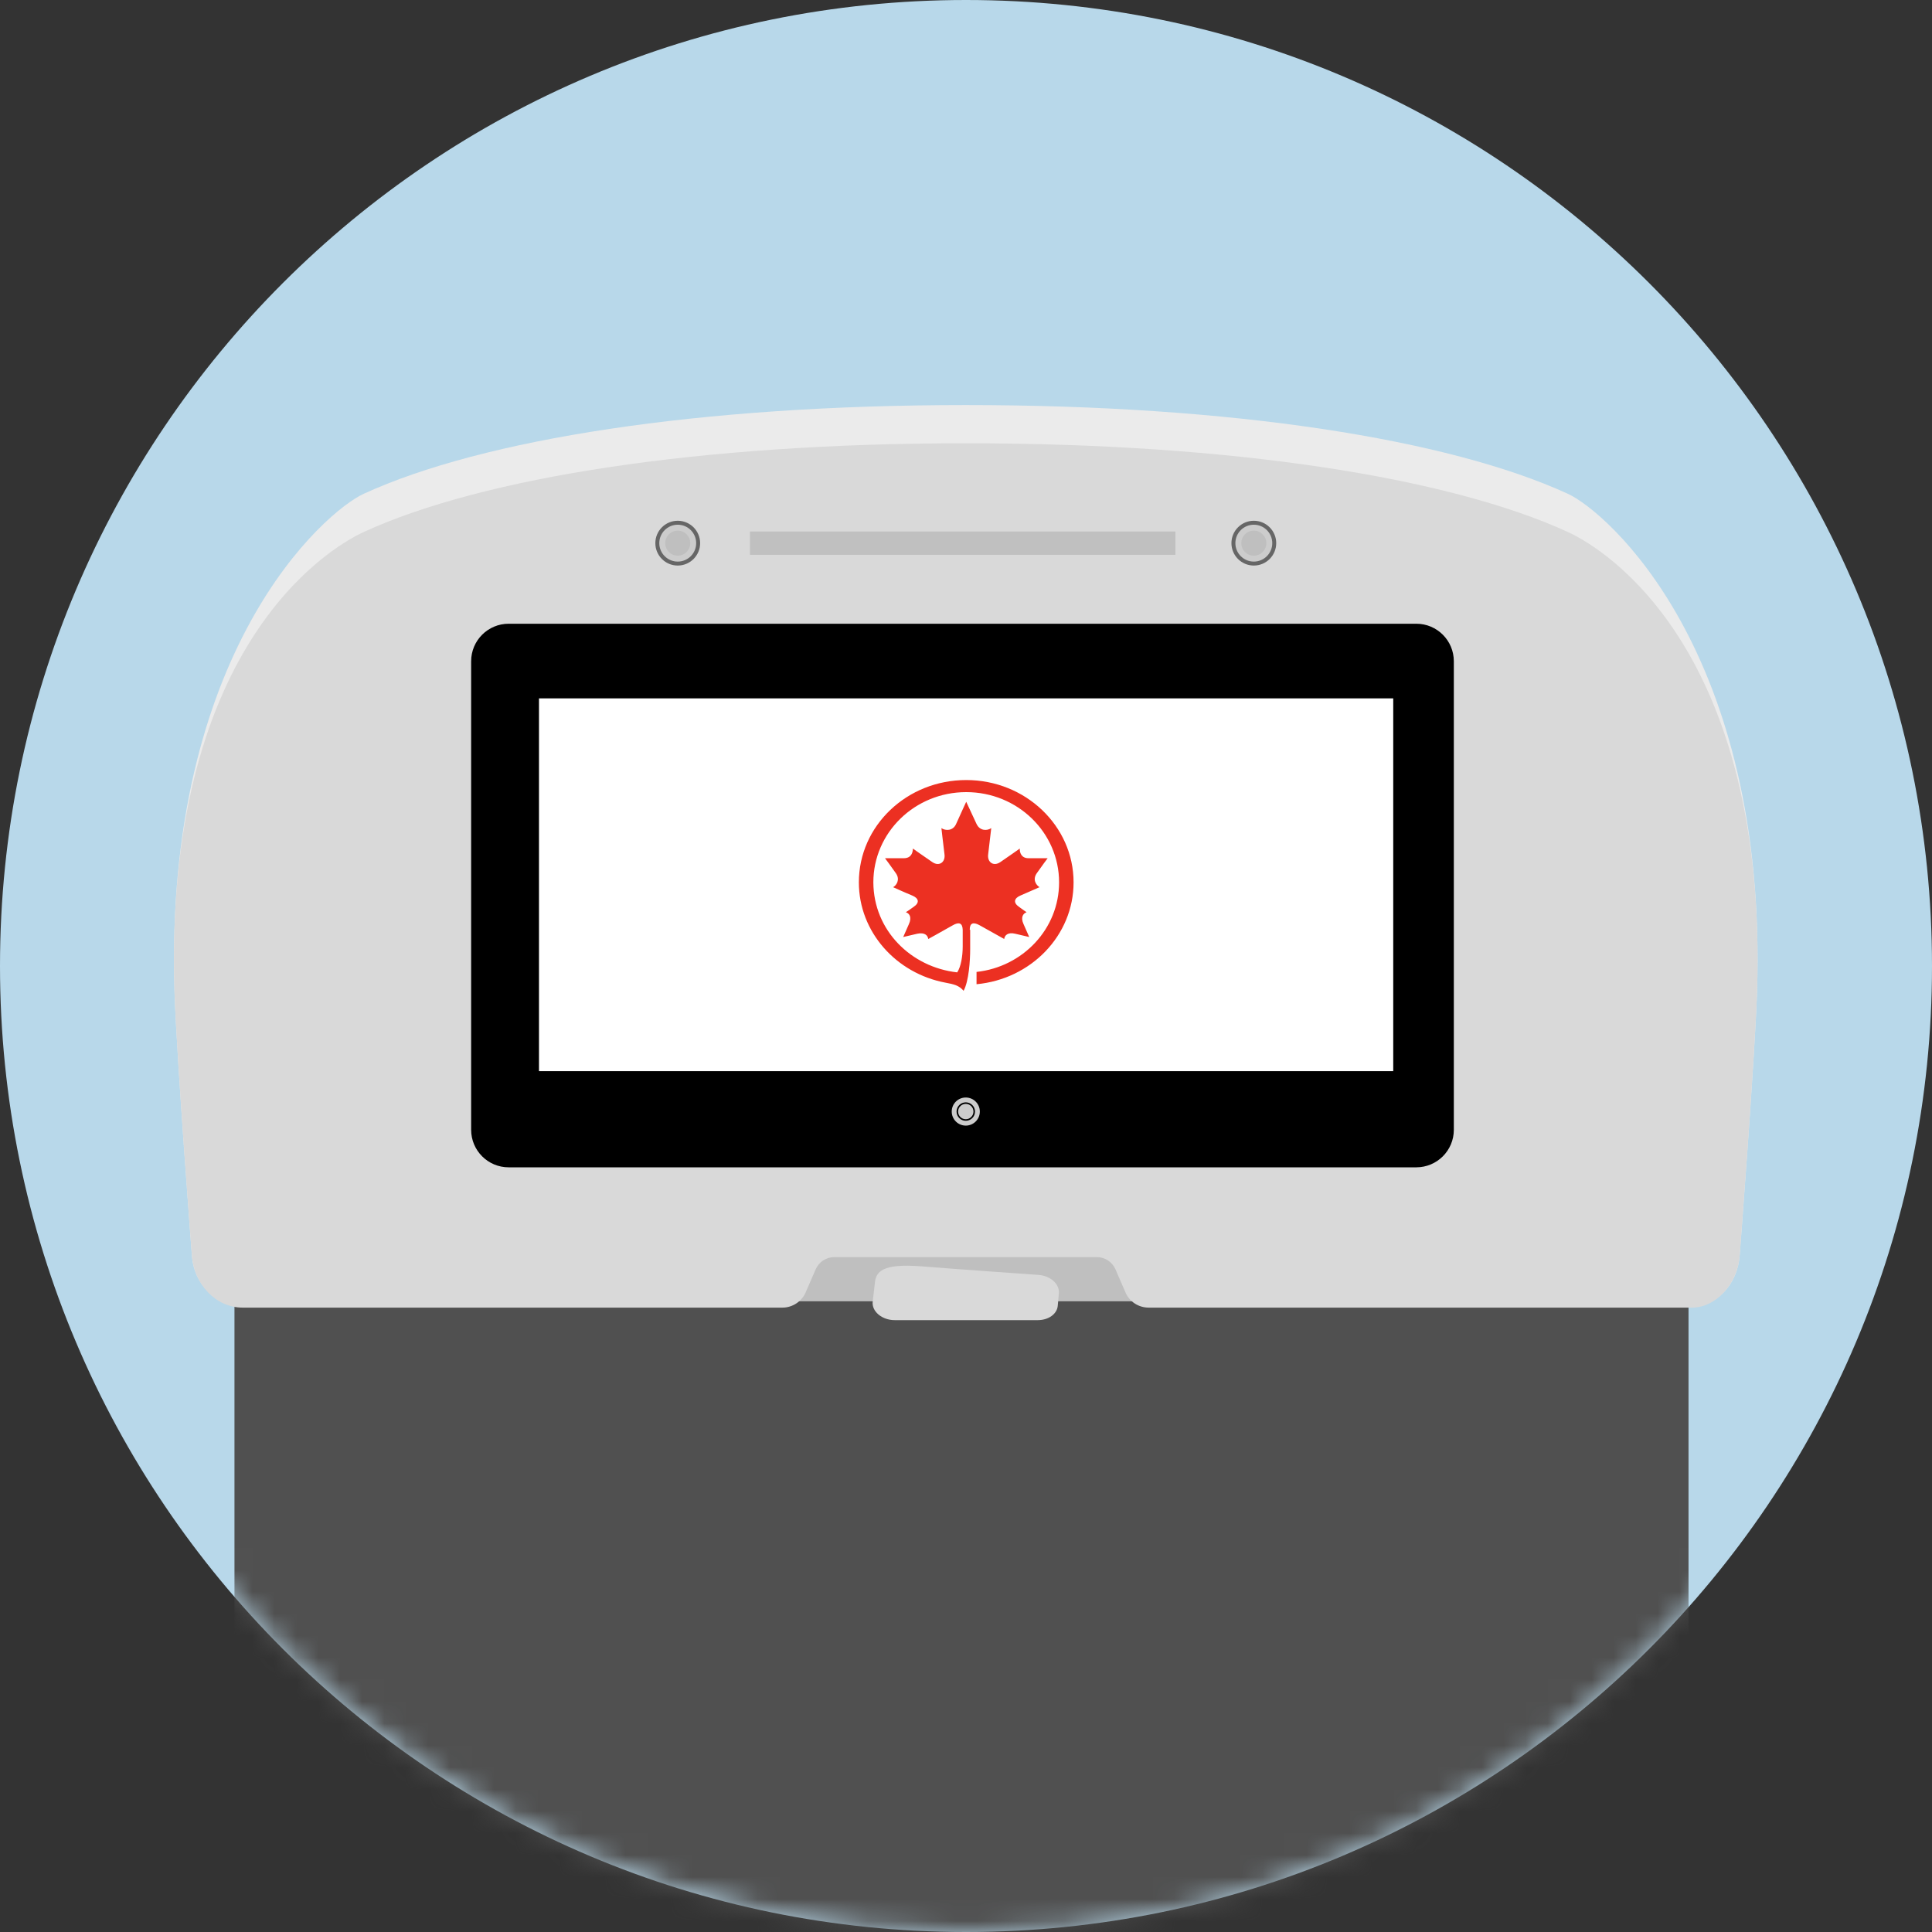 <svg width="88" height="88" viewBox="0 0 88 88" fill="none" xmlns="http://www.w3.org/2000/svg">
<rect x="0" y="0" width="88" height="88" fill="#333333" stroke="none"/>
<g clip-path="url(#clip0_7484_255)">
<path d="M44 88C68.3 88 88 68.3 88 44C88 19.7 68.3 0 44 0C19.7 0 0 19.7 0 44C0 68.3 19.7 88 44 88Z" fill="#B8D8EA"/>
<mask id="mask0_7484_255" style="mask-type:luminance" maskUnits="userSpaceOnUse" x="0" y="0" width="88" height="88">
<path d="M44 88C68.3 88 88 68.3 88 44C88 19.7 68.3 0 44 0C19.7 0 0 19.7 0 44C0 68.3 19.7 88 44 88Z" fill="white"/>
</mask>
<g mask="url(#mask0_7484_255)">
<path d="M76.91 58.58H10.68V97.71H76.91V58.58Z" fill="#505050"/>
<path d="M11.23 59.26C9.83 59.56 8.83 58.49 8.74 57.18C8.74 57.18 8.05 48.21 7.95 45.21C7.44 29.63 14.83 23.28 16.57 22.49C22 20 31.85 18.45 43.99 18.45C56.13 18.45 65.98 20 71.41 22.49C73.15 23.28 80.54 29.64 80.03 45.21C79.93 48.21 79.24 57.18 79.24 57.18C79.15 58.49 78.15 59.56 77.25 59.26H11.23Z" fill="#EBEBEB"/>
<path d="M52.3 55.82H35.69V59.26H52.3V55.82Z" fill="#BFBFBF"/>
<path d="M33.88 59.56H11.05C9.83 59.56 8.83 58.49 8.74 57.18C8.74 57.18 8.05 48.21 7.95 45.21C7.44 29.63 14.83 25.03 16.57 24.23C22 21.74 31.85 20.19 43.99 20.19C56.13 20.19 65.98 21.74 71.41 24.23C73.15 25.02 80.54 29.63 80.03 45.21C79.93 48.21 79.24 57.18 79.24 57.18C79.15 58.49 78.15 59.56 77.07 59.56H54.09H52.32C51.86 59.56 51.44 59.29 51.26 58.86L50.81 57.82C50.66 57.48 50.33 57.26 49.96 57.26H43.98H38C37.63 57.26 37.3 57.48 37.15 57.82L36.7 58.86C36.52 59.28 36.1 59.56 35.64 59.56H33.87H33.88Z" fill="#D9D9D9"/>
<path d="M43.84 28.41H64.51C65.46 28.41 66.22 29.18 66.22 30.12V51.46C66.22 52.41 65.45 53.17 64.51 53.17H43.84H23.17C22.22 53.17 21.46 52.4 21.46 51.46V30.12C21.46 29.17 22.23 28.41 23.17 28.41H43.84Z" fill="black"/>
<path d="M63.46 31.81H24.55V48.79H63.46V31.81Z" fill="white"/>
<path d="M43.99 51.27C44.343 51.27 44.63 50.983 44.63 50.63C44.63 50.276 44.343 49.99 43.99 49.99C43.636 49.99 43.35 50.276 43.35 50.63C43.35 50.983 43.636 51.27 43.99 51.27Z" fill="#CCCCCC"/>
<path d="M43.99 51.05C44.222 51.05 44.41 50.862 44.41 50.63C44.41 50.398 44.222 50.21 43.99 50.21C43.758 50.21 43.57 50.398 43.57 50.63C43.57 50.862 43.758 51.05 43.99 51.05Z" fill="black"/>
<path d="M43.99 50.98C44.183 50.98 44.34 50.823 44.34 50.63C44.34 50.437 44.183 50.28 43.99 50.28C43.797 50.28 43.64 50.437 43.64 50.63C43.64 50.823 43.797 50.98 43.99 50.98Z" fill="#CCCCCC"/>
<path d="M30.87 25.76C31.433 25.76 31.89 25.303 31.89 24.74C31.89 24.177 31.433 23.72 30.87 23.72C30.306 23.72 29.85 24.177 29.85 24.74C29.85 25.303 30.306 25.76 30.87 25.76Z" fill="#666666"/>
<path d="M30.87 25.58C31.334 25.58 31.71 25.204 31.71 24.74C31.71 24.276 31.334 23.9 30.87 23.9C30.406 23.9 30.03 24.276 30.03 24.74C30.03 25.204 30.406 25.58 30.87 25.58Z" fill="#CCCCCC"/>
<path d="M30.87 25.31C31.185 25.31 31.44 25.055 31.44 24.74C31.44 24.425 31.185 24.17 30.87 24.17C30.555 24.17 30.3 24.425 30.3 24.74C30.3 25.055 30.555 25.31 30.87 25.31Z" fill="#BFBFBF"/>
<path d="M57.11 25.76C57.673 25.76 58.13 25.303 58.13 24.74C58.13 24.177 57.673 23.72 57.11 23.72C56.547 23.72 56.09 24.177 56.09 24.74C56.09 25.303 56.547 25.76 57.11 25.76Z" fill="#666666"/>
<path d="M57.11 25.58C57.574 25.58 57.95 25.204 57.95 24.74C57.95 24.276 57.574 23.9 57.11 23.9C56.646 23.9 56.27 24.276 56.27 24.74C56.27 25.204 56.646 25.58 57.11 25.58Z" fill="#CCCCCC"/>
<path d="M57.11 25.31C57.425 25.31 57.68 25.055 57.68 24.74C57.68 24.425 57.425 24.17 57.11 24.17C56.795 24.17 56.54 24.425 56.54 24.74C56.54 25.055 56.795 25.31 57.11 25.31Z" fill="#BFBFBF"/>
<path d="M39.85 58.43L39.75 59.29C39.7 59.73 40.17 60.13 40.75 60.13H47.27C47.76 60.13 48.15 59.85 48.18 59.47L48.23 58.91C48.27 58.49 47.85 58.11 47.3 58.07C47.3 58.07 43.3 57.79 41.97 57.68C40.17 57.54 39.9 57.93 39.85 58.43Z" fill="#D9D9D9"/>
<path d="M53.54 24.21H34.16V25.27H53.54V24.21Z" fill="#C0C0C0"/>
</g>
<path d="M44.17 42.35C44.17 42.04 44.33 41.98 44.63 42.15C45.17 42.45 45.74 42.77 45.74 42.77C45.76 42.6 45.91 42.45 46.24 42.53C46.54 42.6 46.88 42.68 46.88 42.68C46.88 42.68 46.7 42.27 46.62 42.09C46.47 41.76 46.62 41.6 46.76 41.55C46.76 41.55 46.55 41.41 46.42 41.31C46.13 41.11 46.2 40.91 46.48 40.79C46.87 40.62 47.35 40.41 47.35 40.41C47.2 40.32 47.02 40.07 47.22 39.78C47.42 39.49 47.72 39.09 47.72 39.09C47.72 39.09 47.19 39.09 46.84 39.09C46.52 39.09 46.44 38.83 46.45 38.65C46.45 38.65 45.93 39.02 45.56 39.27C45.25 39.48 44.96 39.27 45.01 38.91C45.08 38.34 45.15 37.72 45.15 37.72C44.96 37.85 44.63 37.85 44.48 37.53C44.26 37.06 44.01 36.52 44.01 36.52C44.01 36.52 43.76 37.06 43.55 37.53C43.41 37.85 43.07 37.85 42.88 37.72C42.88 37.72 42.95 38.35 43.02 38.91C43.07 39.27 42.78 39.48 42.47 39.27C42.1 39.02 41.58 38.65 41.58 38.65C41.58 38.83 41.51 39.08 41.19 39.09C40.84 39.09 40.31 39.09 40.31 39.09C40.31 39.09 40.61 39.49 40.81 39.78C41.01 40.07 40.83 40.33 40.68 40.41C40.68 40.41 41.16 40.63 41.55 40.79C41.84 40.91 41.91 41.11 41.61 41.31C41.48 41.41 41.26 41.55 41.26 41.55C41.41 41.6 41.55 41.76 41.4 42.09C41.32 42.27 41.14 42.68 41.14 42.68C41.14 42.68 41.48 42.6 41.78 42.53C42.11 42.46 42.26 42.6 42.28 42.77C42.28 42.77 42.85 42.46 43.39 42.15C43.68 41.98 43.84 42.04 43.85 42.35V43.11C43.85 43.55 43.77 44.03 43.6 44.29C41.51 44.06 39.79 42.39 39.78 40.19C39.78 37.92 41.67 36.08 44.01 36.08C46.35 36.08 48.24 37.92 48.24 40.19C48.24 42.31 46.59 44.04 44.48 44.27V44.83C46.96 44.6 48.9 42.61 48.9 40.19C48.9 37.62 46.71 35.53 44.01 35.53C41.31 35.53 39.12 37.61 39.12 40.19C39.12 42.45 40.82 44.34 43.07 44.76C43.45 44.83 43.69 44.89 43.89 45.13C44.13 44.69 44.19 43.76 44.19 43.23V42.35H44.17Z" fill="#EC3022"/>
</g>
<defs>
<clipPath id="clip0_7484_255">
<rect width="88" height="88" fill="white"/>
</clipPath>
</defs>
</svg>
